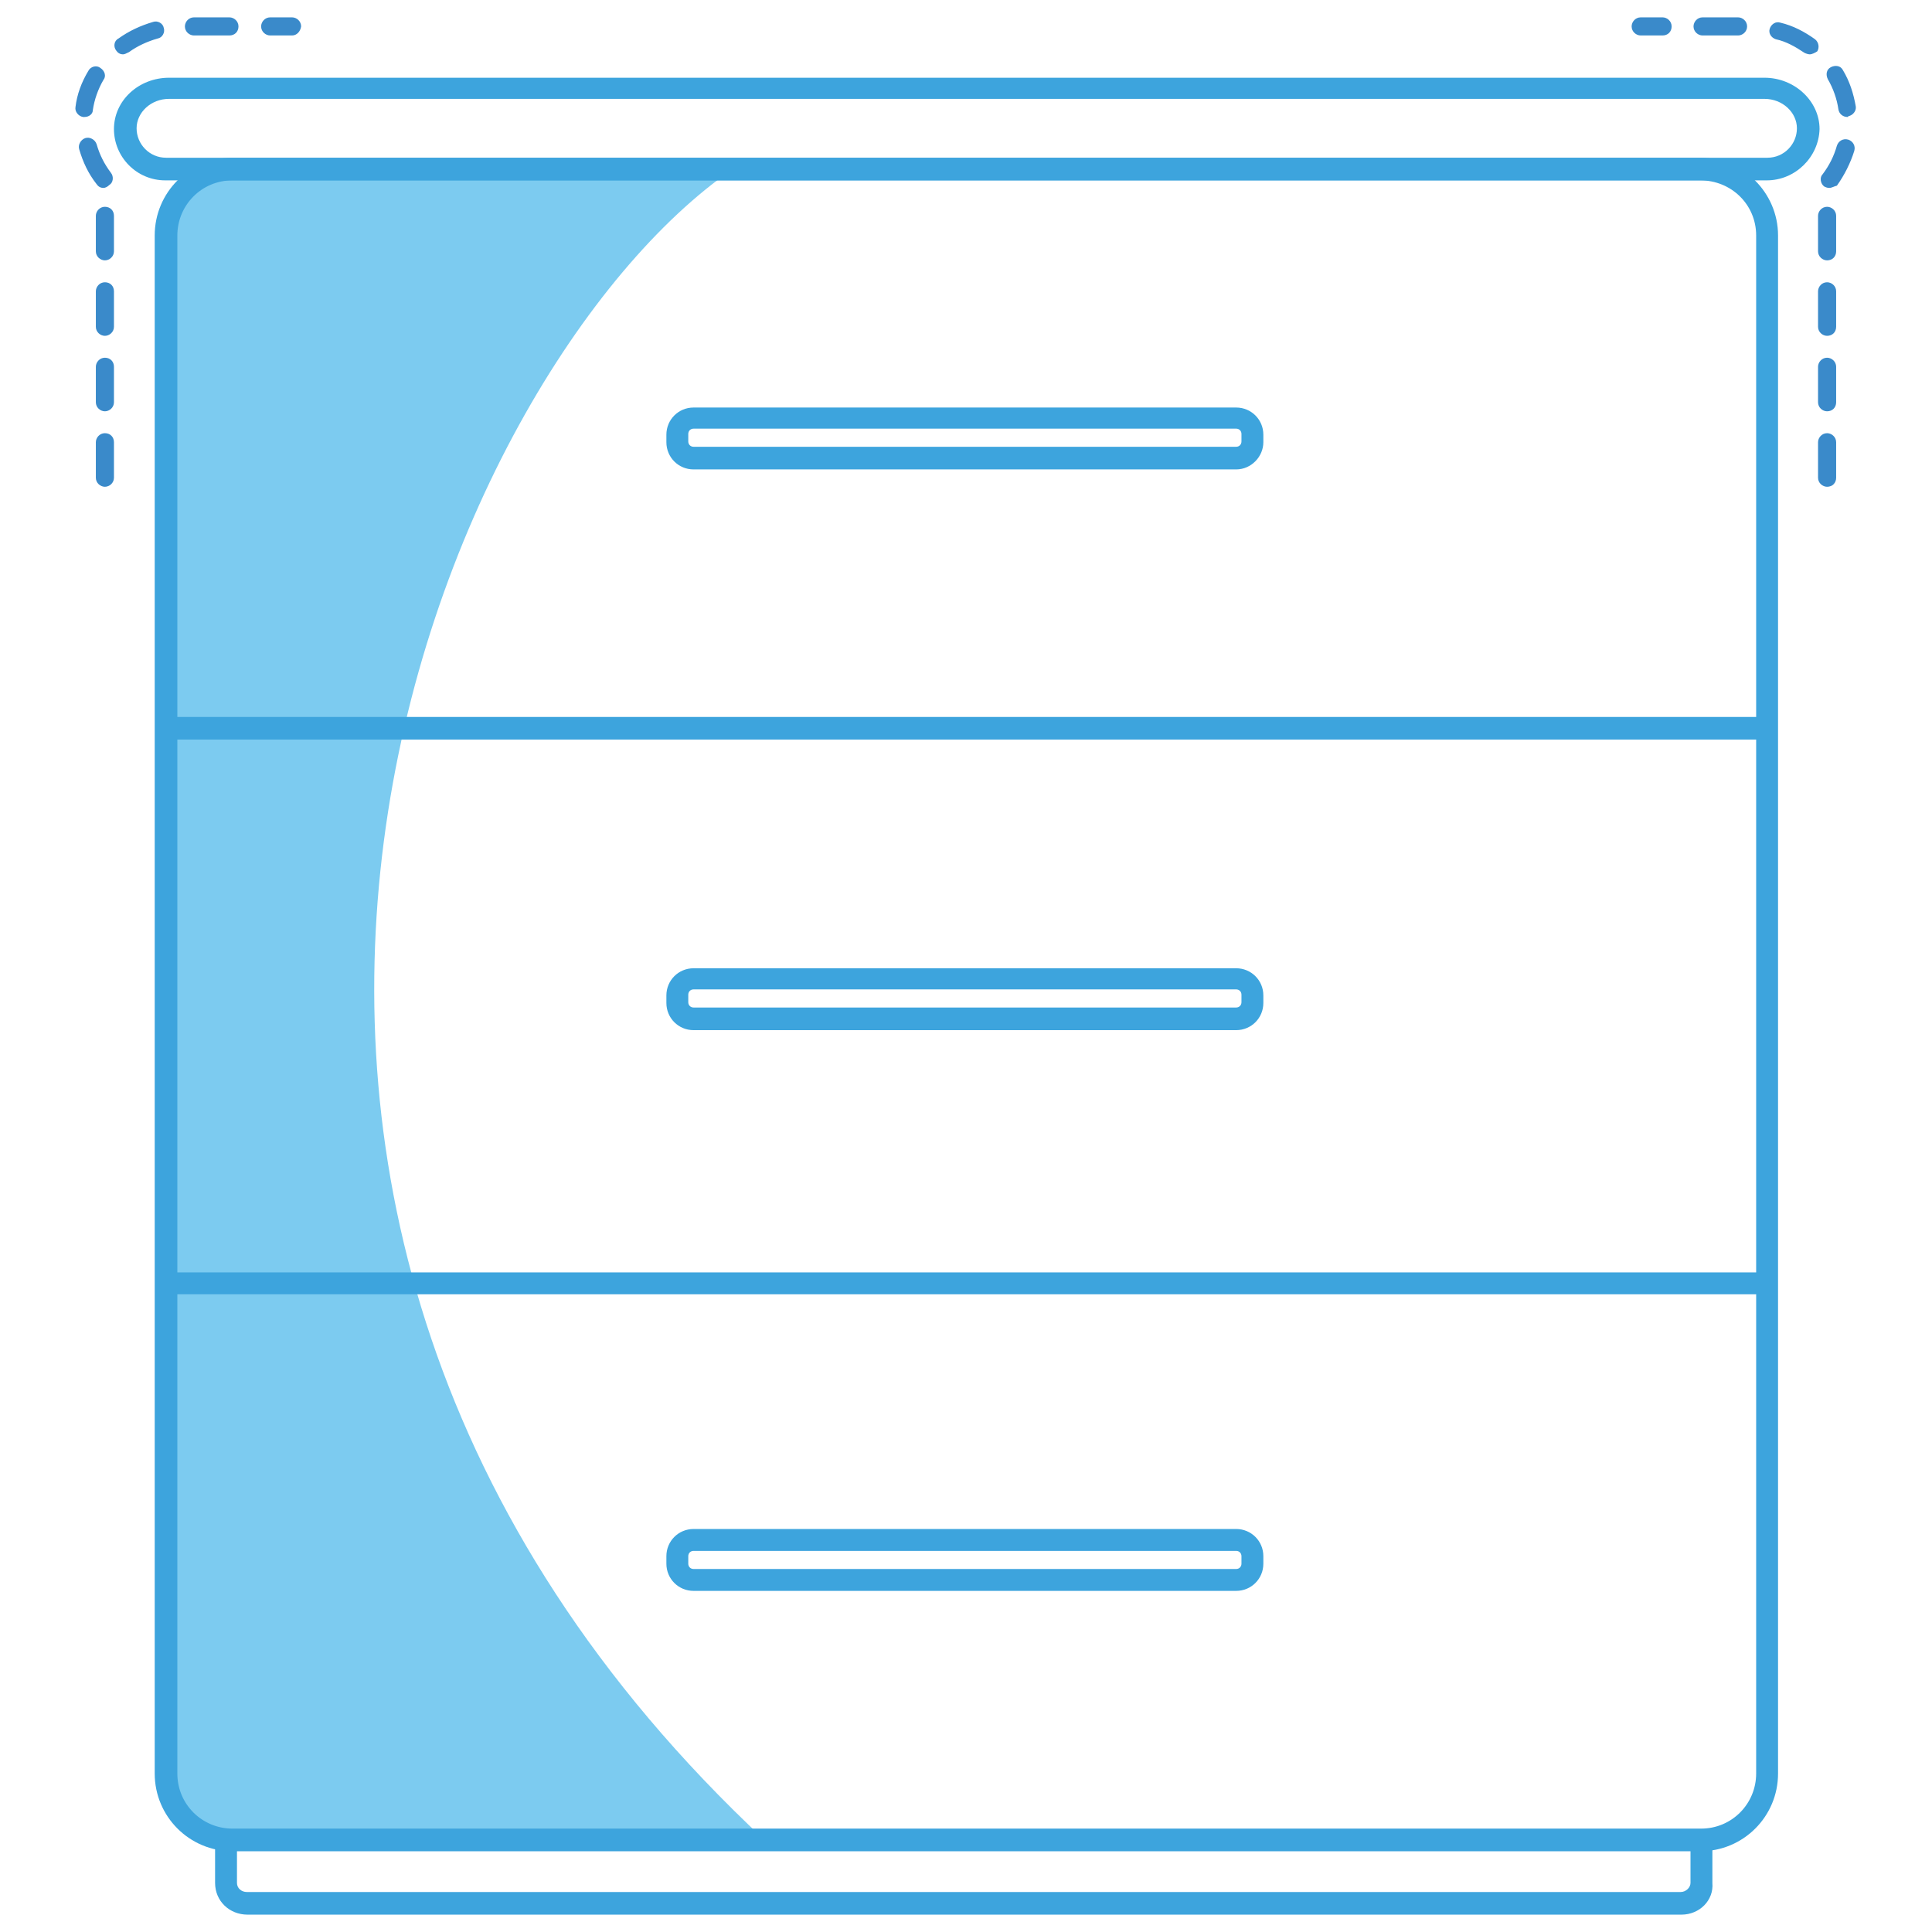 <?xml version="1.0" encoding="utf-8"?>
<!-- Svg Vector Icons : http://www.onlinewebfonts.com/icon -->
<!DOCTYPE svg PUBLIC "-//W3C//DTD SVG 1.1//EN" "http://www.w3.org/Graphics/SVG/1.1/DTD/svg11.dtd">
<svg version="1.1" xmlns="http://www.w3.org/2000/svg" xmlns:xlink="http://www.w3.org/1999/xlink" x="0px" y="0px" viewBox="0 0 256 256" enable-background="new 0 0 256 256" xml:space="preserve">
<g> <path fill="#7ccbf0" d="M97.1,22.4H30.8c-4.9,0-8.8,3.9-8.8,8.8V235c0,4.9,3.9,8.8,8.8,8.8h70.5C11.1,159.5,58.4,49,97.1,22.4z"/> <path fill="#3da4dd" d="M225.3,245.3H30.8c-5.7,0-10.3-4.6-10.3-10.3V31.2c0-5.7,4.6-10.3,10.3-10.3h194.5 c5.6,0,10.3,4.6,10.3,10.3V235C235.6,240.7,231,245.3,225.3,245.3L225.3,245.3z M30.8,23.9c-4.1,0-7.3,3.3-7.3,7.3V235 c0,4.1,3.3,7.3,7.3,7.3h194.6c4.1,0,7.3-3.3,7.3-7.3V31.2c0-4.1-3.3-7.3-7.4-7.3L30.8,23.9L30.8,23.9z"/> <path fill="#3da4dd" d="M222.8,253.7h-190c-2.4,0-4.3-1.8-4.3-4.2v-6.4h2.9v6.4c0,0.7,0.6,1.2,1.3,1.2h190c0.7,0,1.3-0.6,1.3-1.2 v-6.4h2.9v6.4C227.1,251.8,225.2,253.7,222.8,253.7z M22,168.6h212.1v2.9H22V168.6z M22,95h212.1V98H22V95z M163.8,210.8H91.9 c-2,0-3.6-1.6-3.6-3.6v-1c0-2,1.6-3.6,3.6-3.6h71.9c2,0,3.6,1.6,3.6,3.6v1C167.4,209.2,165.8,210.8,163.8,210.8z M91.9,205.5 c-0.4,0-0.7,0.3-0.7,0.7v1c0,0.4,0.3,0.7,0.7,0.7h71.9c0.4,0,0.7-0.3,0.7-0.7v-1c0-0.4-0.3-0.7-0.7-0.7H91.9z M163.8,136.5H91.9 c-2,0-3.6-1.6-3.6-3.6v-1c0-2,1.6-3.6,3.6-3.6h71.9c2,0,3.6,1.6,3.6,3.6v1C167.4,134.9,165.8,136.5,163.8,136.5z M91.9,131.1 c-0.4,0-0.7,0.3-0.7,0.7v1c0,0.4,0.3,0.7,0.7,0.7h71.9c0.4,0,0.7-0.3,0.7-0.7v-1c0-0.4-0.3-0.7-0.7-0.7H91.9z M163.8,62.2H91.9 c-2,0-3.6-1.6-3.6-3.6v-1c0-2,1.6-3.6,3.6-3.6h71.9c2,0,3.6,1.6,3.6,3.6v1C167.4,60.5,165.8,62.2,163.8,62.2z M91.9,56.8 c-0.4,0-0.7,0.3-0.7,0.7v1c0,0.4,0.3,0.7,0.7,0.7h71.9c0.4,0,0.7-0.3,0.7-0.7v-1c0-0.4-0.3-0.7-0.7-0.7H91.9z M234.1,23.9H21.9 c-3.8,0-6.8-3.1-6.8-6.8c0-3.8,3.3-6.8,7.3-6.8h211.4c4,0,7.3,3.1,7.3,6.8C241,20.8,237.9,23.9,234.1,23.9z M22.4,13.1 c-2.4,0-4.3,1.8-4.3,3.9c0,2.1,1.7,3.9,3.9,3.9h212.2c2.2,0,3.9-1.8,3.9-3.9c0-2.1-1.9-3.9-4.3-3.9H22.4z"/> <path fill="#3a8aca" d="M242.1,64.5c-0.6,0-1.2-0.5-1.2-1.2v-4.7c0-0.6,0.5-1.2,1.2-1.2c0.6,0,1.2,0.5,1.2,1.2v4.7 C243.3,64,242.8,64.5,242.1,64.5z M242.1,54.5c-0.6,0-1.2-0.5-1.2-1.2v-4.7c0-0.6,0.5-1.2,1.2-1.2c0.6,0,1.2,0.5,1.2,1.2v4.7 C243.3,54,242.8,54.5,242.1,54.5z M242.1,44.5c-0.6,0-1.2-0.5-1.2-1.2v-4.7c0-0.6,0.5-1.2,1.2-1.2c0.6,0,1.2,0.5,1.2,1.2v4.7 C243.3,44,242.8,44.5,242.1,44.5z M242.1,34.5c-0.6,0-1.2-0.5-1.2-1.2v-4.7c0-0.6,0.5-1.2,1.2-1.2c0.6,0,1.2,0.5,1.2,1.2v4.7 C243.3,34,242.8,34.5,242.1,34.5z M242.4,24.9c-0.3,0-0.5-0.1-0.7-0.2c-0.5-0.4-0.6-1.2-0.2-1.6c0.9-1.2,1.5-2.4,1.9-3.8 c0.2-0.6,0.8-1,1.5-0.8c0.6,0.2,1,0.8,0.8,1.5c-0.5,1.6-1.3,3.2-2.3,4.6C243,24.7,242.7,24.9,242.4,24.9L242.4,24.9z M244.8,15.5 c-0.6,0-1.1-0.4-1.2-1c-0.2-1.4-0.7-2.8-1.4-4c-0.3-0.6-0.2-1.3,0.4-1.6c0.6-0.3,1.3-0.2,1.6,0.4c0.9,1.5,1.4,3.1,1.7,4.8 c0.1,0.6-0.4,1.2-1,1.3C244.9,15.5,244.9,15.5,244.8,15.5L244.8,15.5z M239.8,7.2c-0.2,0-0.5-0.1-0.7-0.2c-1.2-0.8-2.4-1.5-3.8-1.8 c-0.6-0.2-1-0.8-0.8-1.4c0.2-0.6,0.8-1,1.4-0.8c1.7,0.4,3.2,1.2,4.6,2.2c0.5,0.4,0.6,1.1,0.3,1.6C240.5,7,240.1,7.2,239.8,7.2z  M230.3,4.7h-4.7c-0.6,0-1.2-0.5-1.2-1.2c0-0.6,0.5-1.2,1.2-1.2h4.7c0.6,0,1.2,0.5,1.2,1.2C231.5,4.2,230.9,4.7,230.3,4.7z  M220.3,4.7h-2.9c-0.6,0-1.2-0.5-1.2-1.2c0-0.6,0.5-1.2,1.2-1.2h2.9c0.6,0,1.2,0.5,1.2,1.2C221.5,4.2,221,4.7,220.3,4.7z  M13.9,64.5c-0.6,0-1.2-0.5-1.2-1.2v-4.7c0-0.6,0.5-1.2,1.2-1.2s1.2,0.5,1.2,1.2v4.7C15.1,64,14.5,64.5,13.9,64.5z M13.9,54.5 c-0.6,0-1.2-0.5-1.2-1.2v-4.7c0-0.6,0.5-1.2,1.2-1.2s1.2,0.5,1.2,1.2v4.7C15.1,54,14.5,54.5,13.9,54.5z M13.9,44.5 c-0.6,0-1.2-0.5-1.2-1.2v-4.7c0-0.6,0.5-1.2,1.2-1.2s1.2,0.5,1.2,1.2v4.7C15.1,44,14.5,44.5,13.9,44.5z M13.9,34.5 c-0.6,0-1.2-0.5-1.2-1.2v-4.7c0-0.6,0.5-1.2,1.2-1.2s1.2,0.5,1.2,1.2v4.7C15.1,34,14.5,34.5,13.9,34.5z M13.7,24.9 c-0.4,0-0.7-0.2-0.9-0.5c-1.1-1.4-1.8-2.9-2.3-4.6c-0.2-0.6,0.2-1.3,0.8-1.5c0.6-0.2,1.3,0.2,1.5,0.8c0.4,1.4,1,2.6,1.9,3.8 c0.4,0.5,0.3,1.3-0.2,1.6C14.2,24.8,13.9,24.9,13.7,24.9z M11.2,15.5H11c-0.6-0.1-1.1-0.7-1-1.3c0.2-1.7,0.8-3.3,1.7-4.8 c0.3-0.6,1.1-0.8,1.6-0.4c0.6,0.4,0.8,1.1,0.4,1.6c-0.7,1.2-1.2,2.6-1.4,4C12.3,15.1,11.8,15.5,11.2,15.5z M16.3,7.2 c-0.4,0-0.7-0.2-0.9-0.5c-0.4-0.5-0.3-1.3,0.3-1.6c1.4-1,2.9-1.7,4.6-2.2c0.6-0.2,1.3,0.2,1.4,0.8c0.2,0.6-0.2,1.3-0.8,1.4 c-1.4,0.4-2.7,1-3.8,1.8C16.7,7.1,16.5,7.2,16.3,7.2z M38.7,4.7h-2.9c-0.6,0-1.2-0.5-1.2-1.2c0-0.6,0.5-1.2,1.2-1.2h2.9 c0.6,0,1.2,0.5,1.2,1.2C39.8,4.2,39.3,4.7,38.7,4.7z M30.4,4.7h-4.7c-0.6,0-1.2-0.5-1.2-1.2c0-0.6,0.5-1.2,1.2-1.2h4.7 c0.6,0,1.2,0.5,1.2,1.2C31.6,4.2,31.1,4.7,30.4,4.7z"/></g>
</svg>